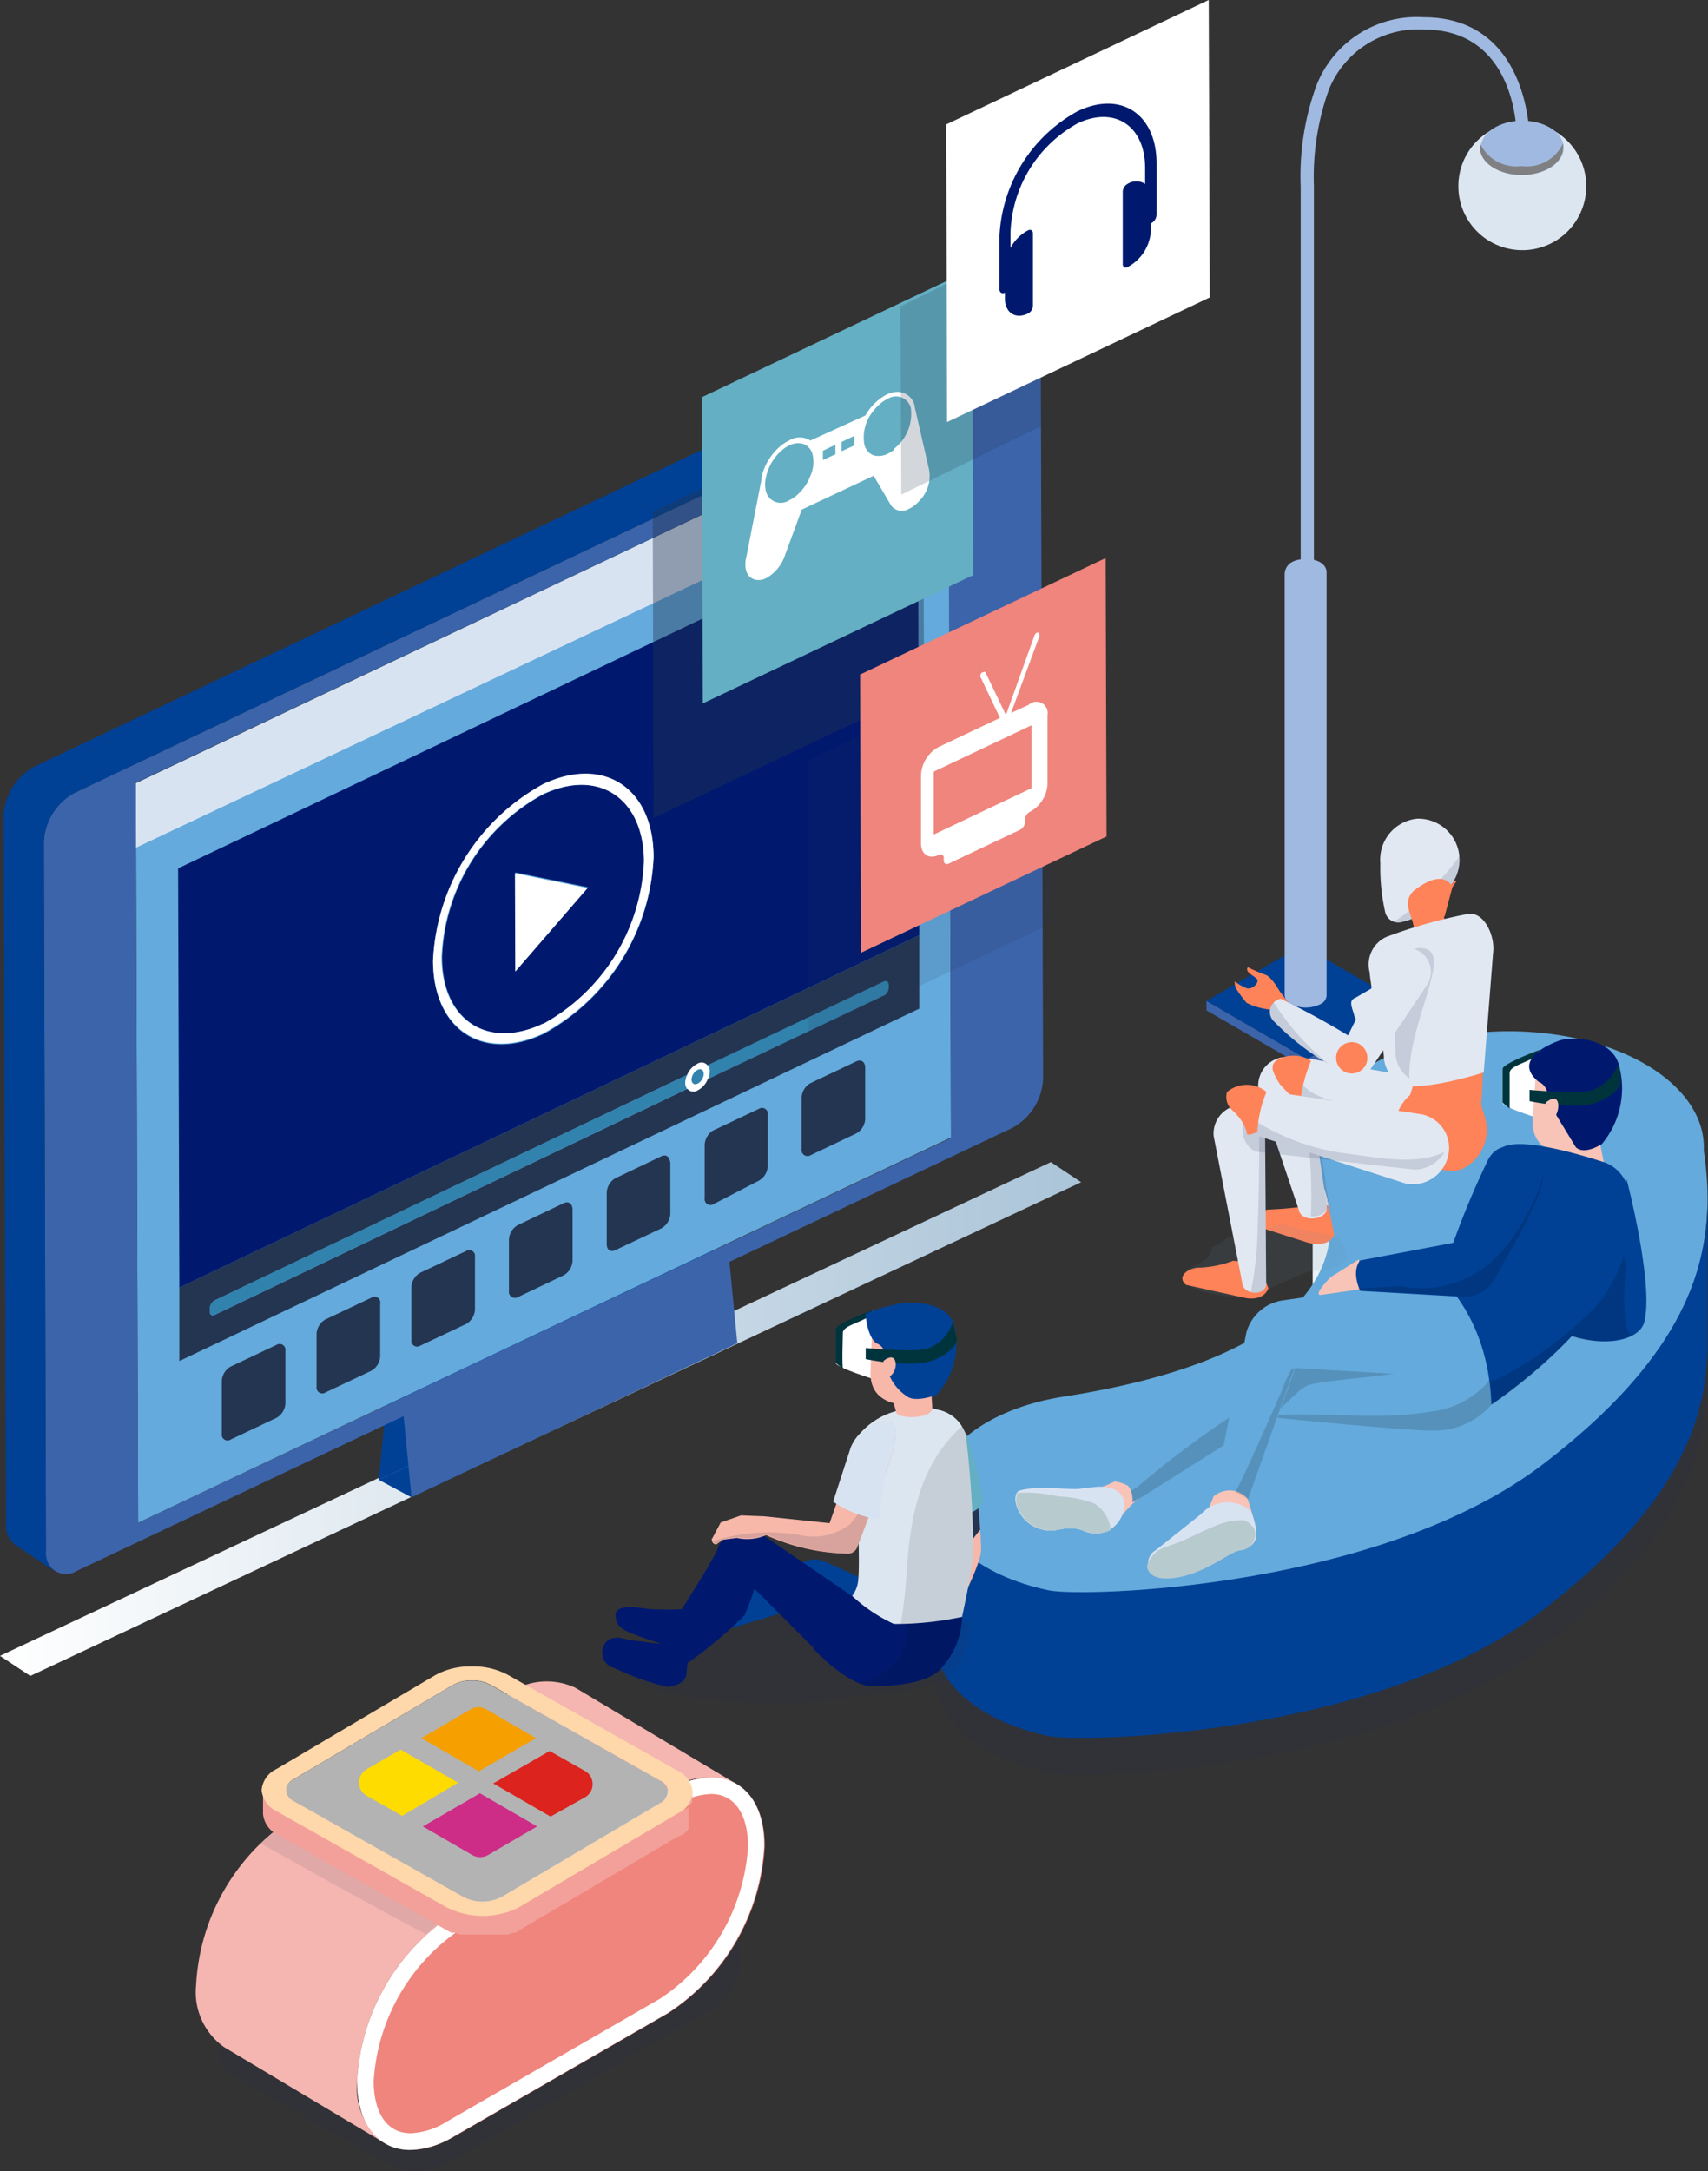 <svg xmlns="http://www.w3.org/2000/svg" xmlns:xlink="http://www.w3.org/1999/xlink" viewBox="0 0 96.95 123.22"><rect x="0" y="0" width="96.95" height="123.22" fill="#333333" stroke="none"/><defs><linearGradient id="linear-gradient" x1="5.13" y1="148.63" x2="66.06" y2="148.63" gradientTransform="matrix(1.01, 0.1, 0, 0.99, -5.21, -70.41)" gradientUnits="userSpaceOnUse"><stop offset="0" stop-color="#fff"/><stop offset="1" stop-color="#aac4d8"/></linearGradient></defs><title>アセット 1</title><g><g id="レイヤー_2" data-name="レイヤー 2"><g id="レイヤー_2-2" data-name="レイヤー 2"><polygon points="0 93.97 1.72 95.11 61.37 67.09 59.65 65.95 0 93.97" fill="url(#linear-gradient)" style="mix-blend-mode:multiply"/><polygon points="21.5 83.98 23.35 84.97 41.81 76.24 40.07 75.23 21.5 83.98" fill="#004196"/><polygon points="21.5 83.99 39.99 75.23 40.49 70.14 21.99 78.96 21.5 83.99" fill="#004196"/><polygon points="22.86 79.85 23.36 84.97 41.85 76.21 41.35 71.03 22.86 79.85" fill="#3c64aa"/><g><polygon points="7.71 44.45 7.84 86.42 53.98 64.55 53.85 22.58 7.71 44.45" fill="#64aadc"/><polygon points="7.71 44.45 7.71 48.11 53.97 26.26 53.85 22.58 7.71 44.45" fill="#d8e3f2"/><path d="M57.34,19.82,4.22,45a3.34,3.34,0,0,0-1.73,2.8L2.61,88a1.15,1.15,0,0,0,1.75,1.15L57.48,64a3.36,3.36,0,0,0,1.73-2.8L59.08,21A1.14,1.14,0,0,0,57.34,19.82ZM7.84,86.42l-.13-42L53.85,22.58l.13,42Z" fill="#3c64aa"/><path d="M55.06,18.31,2,43.48A3.35,3.35,0,0,0,.21,46.27L.34,86.51a1.31,1.31,0,0,0,.51,1.15l2.27,1.52A1.33,1.33,0,0,1,2.61,88L2.49,47.79A3.34,3.34,0,0,1,4.22,45L57.34,19.82a1.24,1.24,0,0,1,1.24,0L56.3,18.3A1.24,1.24,0,0,0,55.06,18.31Z" fill="#004196"/></g><path d="M48.59,60.24,46,61.47a1,1,0,0,0-.5.81v2.94a.34.34,0,0,0,.51.34l2.6-1.24a1,1,0,0,0,.5-.81V60.57C49.1,60.25,48.87,60.1,48.59,60.24Z" fill="#243551"/><path d="M43.07,62.93l-2.6,1.23A1,1,0,0,0,40,65v3a.33.33,0,0,0,.51.33L43.08,67a1,1,0,0,0,.5-.81V63.26A.33.33,0,0,0,43.07,62.93Z" fill="#243551"/><path d="M37.54,65.62l-2.6,1.24a1,1,0,0,0-.5.81v2.94c0,.32.22.47.5.33l2.6-1.23a1,1,0,0,0,.51-.81V66C38,65.64,37.82,65.49,37.54,65.62Z" fill="#243551"/><path d="M32,68.28l-2.6,1.24a1,1,0,0,0-.51.81v2.94a.34.34,0,0,0,.51.34L32,72.37a1,1,0,0,0,.5-.81V68.62C32.48,68.3,32.26,68.15,32,68.28Z" fill="#243551"/><path d="M26.45,71l-2.6,1.23a1,1,0,0,0-.5.81v3a.33.33,0,0,0,.5.33l2.6-1.23a1,1,0,0,0,.51-.81v-3A.33.33,0,0,0,26.45,71Z" fill="#243551"/><path d="M21.07,73.65l-2.6,1.23a1,1,0,0,0-.5.81v3a.33.33,0,0,0,.51.33l2.6-1.23a1,1,0,0,0,.5-.81V74A.33.33,0,0,0,21.07,73.65Z" fill="#243551"/><path d="M15.7,76.32l-2.6,1.23a1,1,0,0,0-.51.81v3a.33.33,0,0,0,.51.33l2.6-1.23a1,1,0,0,0,.5-.81V76.65A.33.33,0,0,0,15.7,76.32Z" fill="#243551"/><g><path d="M50.2,55.66l-10,4.75a.58.58,0,0,1,.11.37,1.11,1.11,0,0,1-.11.46l10-4.75a.56.56,0,0,0,.29-.46v-.18C50.48,55.67,50.35,55.59,50.2,55.66Z" fill="#3182ad"/><path d="M39.6,60.33A1.24,1.24,0,0,0,39,61a1.12,1.12,0,0,0-.11.47.57.57,0,0,0,.11.36.44.44,0,0,0,.58.09,1.26,1.26,0,0,0,.58-.64,1.11,1.11,0,0,0,.11-.46.58.58,0,0,0-.11-.37A.44.44,0,0,0,39.6,60.33Zm0,1.16c-.19.09-.34,0-.34-.23a.65.65,0,0,1,.34-.54c.19-.1.34,0,.34.22A.66.66,0,0,1,39.6,61.49Z" fill="#fff"/><path d="M39.6,60.72a.65.65,0,0,0-.34.54c0,.22.15.32.34.23a.66.66,0,0,0,.34-.55C39.94,60.72,39.79,60.62,39.6,60.72Z" fill="#3182ad"/><path d="M10.18,73.07l0,4.17,42-20,0-4.17Zm40-16.58-10,4.75a1.26,1.26,0,0,1-.58.64.44.44,0,0,1-.58-.09L12.19,74.62c-.15.08-.28,0-.28-.19v-.17a.57.57,0,0,1,.29-.47L39,61a1.24,1.24,0,0,1,.58-.63.44.44,0,0,1,.58.08l10-4.75c.15-.07.28,0,.29.19V56A.56.56,0,0,1,50.2,56.49Z" fill="#243551"/><path d="M30.82,45.09a11,11,0,0,0-5.72,9.22c0,3.59,2.6,5.28,5.76,3.78a11.05,11.05,0,0,0,5.73-9.22C36.57,45.28,34,43.58,30.82,45.09Zm-1.57,10,0-5.58,4.13.84Z" fill="#00196e"/><path d="M10.11,49.28l.07,23.79,42-20-.07-23.79Zm20.75,9.4c-3.45,1.63-6.26-.22-6.28-4.13a12.05,12.05,0,0,1,6.24-10c3.45-1.64,6.27.21,6.28,4.12A12,12,0,0,1,30.86,58.68Z" fill="#00196e"/><path d="M30.82,44.5a12.05,12.05,0,0,0-6.24,10c0,3.91,2.83,5.76,6.28,4.13A12,12,0,0,0,37.1,48.62C37.09,44.71,34.27,42.86,30.82,44.5Zm0,13.59c-3.16,1.5-5.75-.19-5.76-3.78a11,11,0,0,1,5.72-9.22c3.17-1.51,5.75.19,5.77,3.78A11.05,11.05,0,0,1,30.86,58.09Z" fill="#fff"/><polygon points="29.25 55.14 33.35 50.4 29.23 49.56 29.25 55.14" fill="#fff"/><path d="M39,61,12.19,73.79a.57.57,0,0,0-.29.47v.17c0,.19.13.27.28.19L39,61.79a.57.57,0,0,1-.11-.36A1.12,1.12,0,0,1,39,61Z" fill="#3182ad"/></g><g opacity="0.4"><polygon points="37.05 29.04 37.1 46.42 52.45 39.14 52.39 21.76 37.05 29.04" fill="#243551"/></g><polygon points="39.84 22.54 39.89 39.92 55.24 32.64 55.18 15.26 39.84 22.54" fill="#64afc3"/><path d="M51.91,23.05l0-.05V23a1,1,0,0,0-1.12-.75,1.62,1.62,0,0,0-.46.14,3,3,0,0,0-1.21,1.19L46,25a1.13,1.13,0,0,0-1.21,0,2.34,2.34,0,0,0-.46.29,3.3,3.3,0,0,0-1.11,1.81v.07l0,.06-.84,4.3c-.19.71,0,1.3.56,1.38a.92.92,0,0,0,.57-.11,2.32,2.32,0,0,0,1-1.16l1-2.72L49.59,27l1,1.7a.77.77,0,0,0,1,.18,1.79,1.79,0,0,0,.58-.44,2,2,0,0,0,.54-1.9ZM46,27a2.63,2.63,0,0,1-.46.79,3.06,3.06,0,0,1-.36.36,1.73,1.73,0,0,1-.38.24.87.87,0,0,1-1.32-.49,1.74,1.74,0,0,1,0-.82,2.77,2.77,0,0,1,.94-1.56,1.73,1.73,0,0,1,.38-.24,1.05,1.05,0,0,1,.82-.08.85.85,0,0,1,.5.58A1.88,1.88,0,0,1,46,27Zm.71-.89v-.53l.71-.34v.54Zm1.06-.5v-.53l.72-.34v.54Zm3-.1a1.73,1.73,0,0,1-.38.24,1.13,1.13,0,0,1-.72.11.74.74,0,0,1-.49-.36.88.88,0,0,1-.11-.24,2.33,2.33,0,0,1,.49-1.92,2.73,2.73,0,0,1,.44-.46,1.73,1.73,0,0,1,.38-.24.87.87,0,0,1,1.32.5v0A2.52,2.52,0,0,1,50.71,25.5Z" fill="#fff"/><g opacity="0.5"><polygon points="51.11 17.39 51.16 28.07 59.18 24.14 59.12 13.46 51.11 17.39" fill="#243551" opacity="0.4"/></g><polygon points="53.71 7.06 53.76 23.95 68.67 16.88 68.61 0 53.71 7.06" fill="#fff"/><path d="M61.17,6.31a8.55,8.55,0,0,0-4.44,7.15V16.4c0,.2.14.29.31.21v.32c0,.82.6,1.21,1.32.86a.51.51,0,0,0,.27-.43V13.25c0-.17-.12-.25-.27-.18a2.41,2.41,0,0,0-1,1v-.91A7.37,7.37,0,0,1,61.17,7C63.28,6,65,7.15,65,9.54v.9a.91.91,0,0,0-1,0,.52.52,0,0,0-.27.43l0,4.12a.18.18,0,0,0,.27.17A2.49,2.49,0,0,0,65.33,13v-.32a.58.58,0,0,0,.32-.5V9.24C65.63,6.46,63.62,5.14,61.17,6.31Z" fill="#00196e"/><g opacity="0.3"><polygon points="45.85 43.14 45.9 58.93 59.85 52.33 59.8 36.53 45.85 43.14" fill="#243551" opacity="0.4"/></g><polygon points="48.82 38.28 48.87 54.07 62.81 47.47 62.76 31.67 48.82 38.28" fill="#ef857d"/><path d="M58.39,40l-1,.46L59,36.1c0-.11,0-.2-.08-.2a.07.07,0,0,0-.06,0,.32.32,0,0,0-.14.16l-1.62,4.52,0,0-1.16-2.42a.09.09,0,0,0-.14,0l-.06,0a.25.25,0,0,0-.08.27l1.1,2.31-3.48,1.65a1.91,1.91,0,0,0-1,1.58v3.9c0,.62.45.91,1,.65a.19.19,0,0,1,.29.19v.11c0,.18.13.27.28.19l4.05-1.92a.52.52,0,0,0,.28-.45v-.12a.54.54,0,0,1,.28-.45,1.9,1.9,0,0,0,1-1.59l0-3.9A.64.64,0,0,0,58.39,40ZM53,47.36V43.79l5.55-2.63v3.57Z" fill="#fff"/><polygon points="74.19 60.11 74.19 60.64 68.48 57.34 68.48 56.8 74.19 60.11" fill="#3c64aa"/><polygon points="79.62 56.96 79.62 57.49 74.19 60.64 74.19 60.11 79.62 56.96" fill="#3c64aa"/><polygon points="73.91 53.65 79.62 56.96 74.19 60.11 68.48 56.8 73.91 53.65" fill="#004196"/><path d="M82.78,10.56a3.63,3.63,0,1,0,3.63-3.62,3.62,3.62,0,0,0-3.63,3.62" fill="#dce6f0"/><path d="M84.05,8.39c0,.85,1.06,1.54,2.36,1.54s2.35-.69,2.35-1.54-1.05-1.54-2.35-1.54-2.36.69-2.36,1.54" fill="#a0b9e1"/><path d="M86.41,9.43a2.26,2.26,0,0,0,2.31-1.29,1,1,0,0,1,0,.25c0,.85-1.05,1.54-2.35,1.54s-2.36-.69-2.36-1.54a1,1,0,0,1,0-.25,2.27,2.27,0,0,0,2.32,1.29" fill="#808082"/><path d="M72.92,32.59c0-.08,0-.86,1.2-.86s1.18.76,1.18.68l0,24.09a.58.58,0,0,1-.34.48,1.87,1.87,0,0,1-1.68,0,.61.61,0,0,1-.36-.5c0-2.08,0-22.57,0-23.91" fill="#a0b9e1"/><path d="M74.22,32.2a.36.36,0,0,0,.36-.36V10.56a14.72,14.72,0,0,1,.83-5.42,5.45,5.45,0,0,1,5.43-3.46c5.18,0,5.25,5.74,5.25,6a.36.36,0,1,0,.72,0c0-.06-.06-6.7-6-6.7a6.11,6.11,0,0,0-6.09,3.88,15,15,0,0,0-.89,5.74V31.84a.36.36,0,0,0,.36.36" fill="#a0b9e1"/><path d="M89.39,69.2c-5.76-1.23-12.13.55-14.21,4a4.06,4.06,0,0,0-.08,4.33c.87,2.32,2,9.36-14.6,12-3.06.46-5.69,1.78-6.85,3.66-1.84,3,.79,6.33,5.87,7.41,1.9.4,18.89,0,28.19-7.25,9.05-7,9.73-12.68,9-17.78C96.83,72.78,94,70.18,89.39,69.2Z" fill="#243551" opacity="0.15"/><g><path d="M96.71,65.24l0,8.27v-.18l0-8.27Z" fill="#fff"/><path d="M75.1,67.2a4.28,4.28,0,0,1-.59-2.08l0,8.26a4.2,4.2,0,0,0,.58,2.09,6.67,6.67,0,0,1,.43,2.3l0-8.27A7,7,0,0,0,75.1,67.2Z" fill="#eaf2f5"/><path d="M89.39,58.91c-5.76-1.22-12.13.55-14.21,4a4.06,4.06,0,0,0-.08,4.33c.87,2.32,2,9.37-14.6,12-3.06.45-5.69,1.77-6.85,3.66-1.84,3,.79,6.32,5.87,7.4a16.18,16.18,0,0,0,5.71.17c.66,0,13.18-.21,22.48-7.42,9.05-7,9.73-12.68,9-17.78C96.83,62.49,94,59.89,89.39,58.91Z" fill="#64aadc"/><path d="M87.71,83c-9.3,7.21-26.29,7.66-28.19,7.25-4-.84-6.45-3.06-6.46-5.42l0,8.26c0,2.37,2.48,4.58,6.45,5.43,1.9.4,18.89,0,28.2-7.25,7.44-5.77,9.22-10.63,9.21-15l0-8.27C96.93,72.39,95.16,77.26,87.71,83Z" fill="#004196"/></g><path d="M41.06,108.71l-27,6-1.09.89a1.33,1.33,0,0,0,.19,2.18l8.72,4.93a3.67,3.67,0,0,0,3.63,0L40.42,114a3.27,3.27,0,0,0,1.07-4.63Z" fill="#243551" opacity="0.15"/><g><path d="M28.75,96.17l-12.15,7a12.07,12.07,0,0,0-5.47,9.49,3.82,3.82,0,0,0,1.6,3.52l9.14,5.46a3.85,3.85,0,0,1-1.6-3.53,12.09,12.09,0,0,1,5.47-9.49l12.15-7a3.88,3.88,0,0,1,3.91-.38l-9.14-5.46A3.86,3.86,0,0,0,28.75,96.17Z" fill="#f5b5b0"/><path d="M28.8,96.14l-.05,0-12.15,7a9.53,9.53,0,0,0-1.85,1.44c.13.07,6.38,3.61,9.44,5.18a8.89,8.89,0,0,1,1.55-1.17l11.35-6.55c-2.28-1.2-4.52-2.46-6.65-3.81A3.63,3.63,0,0,1,28.8,96.14Z" fill="#243551" opacity="0.1"/><path d="M37.89,101.62l-12.15,7a12.09,12.09,0,0,0-5.47,9.49c0,3.49,2.48,4.89,5.51,3.14l12.15-7a12.09,12.09,0,0,0,5.48-9.49C43.4,101.28,40.93,99.87,37.89,101.62Z" fill="#ef857d"/><path d="M40.36,100.87a5,5,0,0,0-2.47.75l-12.15,7a12.09,12.09,0,0,0-5.47,9.49c0,2.47,1.24,3.9,3,3.9a5,5,0,0,0,2.47-.76l12.15-7a12.09,12.09,0,0,0,5.48-9.49C43.4,102.29,42.16,100.87,40.36,100.87Zm-2.9,12.56-12.15,7a4.13,4.13,0,0,1-2,.63c-1.31,0-2.09-1.1-2.1-2.95a11.22,11.22,0,0,1,5-8.67l12.15-7a4.13,4.13,0,0,1,2-.63h0c1.31,0,2.1,1.11,2.1,3A11.21,11.21,0,0,1,37.46,113.43Z" fill="#fff"/><polygon points="40.36 101.81 40.36 101.81 40.36 101.81 40.36 101.81" fill="#d84d4f"/></g><path d="M39.3,101.88a.24.24,0,0,0,0,.08l0,.08,0,.07a.25.25,0,0,1,0,.09.16.16,0,0,1,0,.07.61.61,0,0,1-.07.1l-.07.1,0,0-.12.12-.1.08-.07,0-.12.08-.09.06-9,5.32a1.51,1.51,0,0,1-.28.15l-.08,0-.25.09-.07,0-.16,0-.1,0-.2,0-.08,0-.34,0h-.11l-.19,0H27l-.15,0h-.13l-.16,0-.12,0-.2,0-.09,0-.31-.1-.14-.06-.08,0-.21-.11-9.59-5.42a1.51,1.51,0,0,1-.89-1.2v1.47a1.49,1.49,0,0,0,.88,1.2l9.6,5.42.21.11.07,0,.12,0h0l.32.1h0l.08,0,.19,0h0l.08,0,.16,0h.13l.15,0h.71l.19,0H28l.34,0h0l.08,0,.19,0,.1,0,.17,0h0l0,0,.25-.1.09,0c.09,0,.19-.09.28-.15l9-5.32h0l.06,0,.12-.08a.18.18,0,0,0,.07,0l.1-.08,0,0a.94.94,0,0,0,.1-.1l0,0,.06-.07,0,0,.07-.1,0,0v0l0-.09a.08.08,0,0,0,0,0v0a.24.24,0,0,0,0-.08.14.14,0,0,0,0-.07h0a.28.28,0,0,0,0-.09.13.13,0,0,0,0-.06v-1.5s0,.06,0,.09S39.3,101.85,39.3,101.88Z" fill="#f3a09a"/><path d="M38.43,100.47l-9.6-5.42a4.15,4.15,0,0,0-2.08-.48,4.07,4.07,0,0,0-2.07.51l-9,5.32a1.44,1.44,0,0,0-.83,1.21,1.51,1.51,0,0,0,.89,1.2l9.59,5.42a4.57,4.57,0,0,0,4.15,0l9-5.32a1.44,1.44,0,0,0,.84-1.21A1.53,1.53,0,0,0,38.43,100.47Zm-.94,1.84-9,5.33a2.39,2.39,0,0,1-2.18,0l-9.6-5.43a.77.77,0,0,1-.46-.62.75.75,0,0,1,.44-.63l9-5.33a2.17,2.17,0,0,1,1.09-.27,2.2,2.2,0,0,1,1.09.26l9.61,5.43a.66.66,0,0,1,0,1.25Z" fill="#fed7aa"/><path d="M37.46,101.05l-9.6-5.42a2.2,2.2,0,0,0-1.09-.26,2.17,2.17,0,0,0-1.09.27l-9,5.33a.75.75,0,0,0-.44.63.79.79,0,0,0,.47.63l9.59,5.42a2.39,2.39,0,0,0,2.18,0l9-5.33a.74.74,0,0,0,.43-.63A.76.76,0,0,0,37.46,101.05Z" fill="#b3b3b3"/><path d="M20.83,101.92l2,1.13L26,101.17l-3.26-1.88-1.93,1.12A.87.87,0,0,0,20.83,101.92Z" fill="#ffdc00"/><path d="M23.92,98.64l3.26,1.88,3.24-1.88L27.6,97a.89.89,0,0,0-.88,0Z" fill="#f5a000"/><path d="M28,101.21l3.25,1.88L33.2,102a.86.86,0,0,0,0-1.5l-2-1.13Z" fill="#dc231e"/><path d="M24,103.65l2.82,1.63a.9.9,0,0,0,.87,0l2.8-1.63-3.25-1.88Z" fill="#cd2d87"/><path d="M73.29,57.11s-.14.93-.38.92-.63-.74-.75-.73a3.89,3.89,0,0,1-1.4-.39,6.5,6.5,0,0,1-.6-.82.79.79,0,0,1-.07-.4,2.5,2.5,0,0,0,.67.39c.34.1.74-.34.59-.52s-.72-.4-.52-.67a10.24,10.24,0,0,0,1,.43c.34.1.8.92.8.92Z" fill="#ff8358"/><path d="M84.09,54.39A1.36,1.36,0,0,1,83.34,56h0l-5.45,2.29a1,1,0,0,1-1-.62c-.12-.48-.35-.83.07-1h0l5.18-3h0a1.48,1.48,0,0,1,.29-.12A1.35,1.35,0,0,1,84.09,54.39Z" fill="#bfcbde"/><path d="M84.09,54.39a1.27,1.27,0,0,1,0,.75.36.36,0,0,0-.36,0A30.09,30.09,0,0,1,77.11,58a.75.75,0,0,1-.24-.38c-.12-.48-.35-.83.07-1h0l5.18-3h0a1.48,1.48,0,0,1,.29-.12A1.35,1.35,0,0,1,84.09,54.39Z" fill="#e2e8f2"/><path d="M72.06,68.64a19,19,0,0,0,2.28-.22l1.07,0,.32,1.66c-.32.77-1.46.45-1.46.45l-2.74-.87C71,69.42,71.46,68.64,72.06,68.64Z" fill="#ff8358"/><path d="M72.79,60c.92-.14,1.34.68,1.52,1.58l1,6.88c.15.75-1.44,1-1.59.19l-2.27-6.72A1.63,1.63,0,0,1,72.79,60Z" fill="#e2e8f2"/><path d="M73.11,59.77c.77,0,1.13.76,1.3,1.58l1,6.88c.1.53-.58.89-1,.79a29.17,29.17,0,0,0-.93-8.59.35.35,0,0,0-.3-.29.42.42,0,0,0,0-.31Z" fill="#243551" opacity="0.15"/><path d="M84,63.9a2.08,2.08,0,0,1-2.41,1.53l-8-2.84a1.34,1.34,0,0,1,.7-2.52l8.22,1.44A1.92,1.92,0,0,1,84,63.9Z" fill="#e2e8f2"/><path d="M76.93,62.73a55.26,55.26,0,0,0,7,1,2,2,0,0,1-1.08.38l-8.42-.89a1.28,1.28,0,0,1-.77-2C74.39,62.31,75.72,62.51,76.93,62.73Z" fill="#243551" opacity="0.15"/><path d="M73.8,62.59s-.18,0-.18,0-.25-.3-.92-1a3,3,0,0,1-.43-.8.52.52,0,0,1,.15-.59,1.84,1.84,0,0,1,2,0A8.25,8.25,0,0,0,73.8,62.59Z" fill="#ff8358"/><path d="M82.68,50l-.88,1.28.32,1.48a.89.89,0,0,1-.78,1.07.88.88,0,0,1-1-.72L80,51.2A2.24,2.24,0,0,1,82.68,50Z" fill="#ff8358"/><path d="M80.8,59.77l3.39.85-.09,1.8c-.09.32.11.6.17.93a2.46,2.46,0,0,1-1.18,2.94s-.57.49-2.92-.35a3.12,3.12,0,0,1-.87-2.7,2.5,2.5,0,0,1,.74-1.1Z" fill="#ff8358"/><path d="M78.69,53.17a28.42,28.42,0,0,1,4.55-1.29c1-.24,1.64,1.25,1.51,2.2l-.53,6.78s-3.47,1.12-4.67.66a1.84,1.84,0,0,1-1-1.54c0-.61-.69-3.46-.81-4.82A1.72,1.72,0,0,1,78.69,53.17Z" fill="#e2e8f2"/><path d="M79,54.25s0,0,0,0c4.78-2,.87,3.16,1,6.95a1.86,1.86,0,0,1-.79-1.58c0-.62-.33-3.52-.32-4.88A2.78,2.78,0,0,1,79,54.25Z" fill="#243551" opacity="0.15"/><path d="M80.44,46.46A2.34,2.34,0,0,1,81.3,51l-.41.78a4.37,4.37,0,0,1-1.44.57.77.77,0,0,1-.82-.57,11.57,11.57,0,0,1-.28-2.8A2.33,2.33,0,0,1,80.44,46.46Z" fill="#e2e8f2"/><path d="M81,50.65a12,12,0,0,0,1.73-1.91,2.29,2.29,0,0,0,.2-.46,1.27,1.27,0,0,1,0,.26A2.34,2.34,0,0,1,81.3,51l-.41.78a4.37,4.37,0,0,1-1.44.57.67.67,0,0,1-.42-.08l.14,0A7.38,7.38,0,0,0,81,50.65Z" fill="#243551" opacity="0.15"/><path d="M80.26,50.54c.63-.49,1.66-1.09,2.19-.22L82,52l-1.75.53-.28-.9A1,1,0,0,1,80.26,50.54Z" fill="#ff8358"/><path d="M78.76,54.31A1.37,1.37,0,0,1,80.93,56h0l-3.35,5a1.42,1.42,0,0,1-1-.18,1.83,1.83,0,0,1-.59-1l2.6-5.25h0A1.51,1.51,0,0,1,78.76,54.31Z" fill="#e2e8f2"/><path d="M67.69,71.91l.77-.44c.18-.1.28-.74.49-.75s.63-.51.87-.51c.43,0,2.89-.78,3.09-.73s.62.17.93.28a2.91,2.91,0,0,0,.39.12c.1,0,.21,0,.31,0a4.11,4.11,0,0,1,.67.17,5.28,5.28,0,0,1,.71.19c.27.13.41.58.49.86a.68.68,0,0,1-.1.52,1.23,1.23,0,0,1-.55.32,1.25,1.25,0,0,1-.34.12,7,7,0,0,1-.92.07c-.58,0-3.38,1.62-4.16,1.52a15.86,15.86,0,0,1-1.81-.29,2.59,2.59,0,0,1-.86-.3.8.8,0,0,1-.4-.63c0-.1,0-.19,0-.27A1.45,1.45,0,0,1,67.69,71.91Z" fill="#6c90b1" opacity="0.1" style="mix-blend-mode:multiply"/><path d="M68.08,71.94A6.11,6.11,0,0,0,70,71.55l1.41.11L72,73.11c-.33.81-1.35.54-1.35.54l-3.32-.73C66.75,72.45,67.45,71.94,68.08,71.94Z" fill="#ff8358"/><path d="M70.5,62.71c.93,0,1.24.84,1.31,1.75l.06,8.33c.06.77-1.3.76-1.36,0l-1.62-8.32A1.62,1.62,0,0,1,70.5,62.71Z" fill="#e2e8f2"/><path d="M71.51,63.29a3,3,0,0,1,.3,1.17l.06,8.33c0,.47-.46.65-.87.54a19.7,19.7,0,0,0,.39-3.78C71.48,67.46,71.46,65.38,71.51,63.29Z" fill="#243551" opacity="0.15"/><path d="M82.2,65.59a2.07,2.07,0,0,1-2.37,1.59l-8.44-2.72A1.34,1.34,0,0,1,72,61.92l8.65,1.31A1.94,1.94,0,0,1,82.2,65.59Z" fill="#e2e8f2"/><path d="M82,65.38a2.06,2.06,0,0,1-1.68,1l-8.81-1c-.72,0-1.38-1.22-.7-2.06a12.81,12.81,0,0,0,5.91,2.18C78.38,65.73,80.41,66.12,82,65.38Z" fill="#243551" opacity="0.15"/><path d="M71.37,64.24c-.2.07-.47.21-.59.13,0-.13-.12-.72-.87-1.4a1,1,0,0,1-.26-1,1.74,1.74,0,0,1,2.24,0A6.7,6.7,0,0,0,71.37,64.24Z" fill="#ff8358"/><path d="M77.25,59.21c.08.25.8.88-.56,1.85a14.94,14.94,0,0,1-4.4-3.12.75.75,0,0,1,.41-1.26h0A46.58,46.58,0,0,1,77.25,59.21Z" fill="#e2e8f2"/><path d="M75.06,60.08c.1.1.23.2.37.32a15.13,15.13,0,0,1-3.14-2.46.78.78,0,0,1,0-1.07A14.34,14.34,0,0,0,75.06,60.08Z" fill="#243551" opacity="0.15"/><path d="M77.1,59.22a.9.9,0,0,1,.44,1.18.89.89,0,1,1-1.62-.74A.9.9,0,0,1,77.1,59.22Z" fill="#ff8358"/><path d="M87.45,59.62s-2.15.76-2.15,1.05v1.92c0,.25,2.15.91,2.15.91l0-2.15A1.08,1.08,0,0,1,87.45,59.62Z" fill="#fff"/><path d="M85.29,60.66v1.91s.28.26.4.33c0-.48,0-1.63,0-2s.7-.51,1.36-.87a3.55,3.55,0,0,1,.37-.46S85.29,60.36,85.29,60.66Z" fill="#00343d"/><path d="M91.42,72.51l-2.8,3.09c2.5,1,4.44.43,4.71-.56.57-2.14-1-8.12-1-8.12Z" fill="#004196"/><path d="M92.3,72a5.36,5.36,0,0,0-.65-2l-.23,2.52-2.8,3.09a5.3,5.3,0,0,0,3.95.22,2.24,2.24,0,0,1-.28-.63A12.77,12.77,0,0,1,92.3,72Z" opacity="0.15"/><path d="M87.72,64l.73,2.93c0,.8,2.58-.2,2.58-1l-.45-2.24Z" fill="#f8c4b8"/><path d="M87,63.53c-.08,1.29.77,1.9,2,2,0,0,2.3-.55,2.38-1.81l.41-2.32-4.57-1.09Z" fill="#f8c4b8"/><path d="M88.52,59.05c-1,.36-2.56,1.24-1.17,2.35,0,0,.59.18.53,1.13l1.57,2.58c.51.46,1.48-.19,1.48-.19a4.93,4.93,0,0,0,1-4.33C91.6,58.87,89.22,58.8,88.52,59.05Z" fill="#00196e"/><path d="M70.66,84.57,69,84.42A3.72,3.72,0,0,1,68.33,86a16.22,16.22,0,0,1-2.76,2,.85.85,0,0,0-.37.93c.11.34.44.66,1.37.58,1.85-.18,3.18-1.45,3.88-1.58,1.18-.22.86-1.17.69-1.8S70.66,84.57,70.66,84.57Z" fill="#f8c4b8"/><path d="M71,85.77a2,2,0,0,0-2.82.15L65.57,88a.85.85,0,0,0-.37.93c.11.34.44.66,1.37.58,1.85-.18,3.18-1.45,3.88-1.58,1.18-.22.86-1.17.69-1.8C71.11,86.05,71.06,85.9,71,85.77Z" fill="#d8e3f2"/><path d="M70.57,86.27a4,4,0,0,0-1.64.35c-.71.27-1.37.66-2.09.93-.24.1-.48.17-.72.26a1.6,1.6,0,0,0-1,1l0,.18c.11.34.44.66,1.37.58,1.85-.18,3.18-1.45,3.88-1.58a.91.91,0,0,0,.83-1.2A1,1,0,0,0,70.57,86.27Z" fill="#b7cace"/><path d="M61.74,84.6c-.58.1-2.84-.34-3.86,0-.29.09-.33.7,0,1.23a2,2,0,0,0,1.42,1c.65.17,1.11-.3,2.12,0s1.63.27,2.14-.67a7.88,7.88,0,0,1,2.3-2l-1.92-.51A5.34,5.34,0,0,1,61.74,84.6Z" fill="#f8c4b8"/><path d="M62.42,84.37c-.11,0-.9.08-1,.1-.57.13-2.53-.21-3.55.13-.29.09-.33.7,0,1.23a2,2,0,0,0,1.42,1c.65.17,1.11-.3,2.12,0a1.63,1.63,0,0,0,2.34-1S64.27,84.41,62.42,84.37Z" fill="#d8e3f2"/><path d="M62.07,85.3a6.83,6.83,0,0,0-2-.38,8.08,8.08,0,0,0-2.3-.2,1.11,1.11,0,0,0,.14,1.11,2,2,0,0,0,1.42,1c.65.17,1.11-.3,2.12,0a1.8,1.8,0,0,0,1.6,0A2,2,0,0,0,62.07,85.3Z" fill="#b7cace"/><path d="M77.94,77.06H70.6l-7.45,7a2.21,2.21,0,0,1,.88.26,1.18,1.18,0,0,1,.24.93l7.67-4.89s7.61.77,9.24.77a4.28,4.28,0,0,0,3.51-1.47l.44-5.6-5.27-1.34Z" fill="#64aadc"/><path d="M84.53,74.45a5,5,0,0,1,.46,1.4l.14-1.74-.93-.24A4.79,4.79,0,0,1,84.53,74.45Z" fill="#243551"/><path d="M81.15,80.12c-3,.49-6,0-9,.2a.21.21,0,0,1-.08,0,.38.38,0,0,0,0,.1c1.09.11,7.59.76,9.08.76a4.28,4.28,0,0,0,3.51-1.47l.16-2a3,3,0,0,1-.5.88A5.11,5.11,0,0,1,81.15,80.12Z" opacity="0.15"/><path d="M77.94,77.06H72.45a2.29,2.29,0,0,1-1.08,2.37,53.54,53.54,0,0,0-6.66,4.83,2.79,2.79,0,0,1-.52.35,1.4,1.4,0,0,1,.08.69s7.72-4.89,7.79-4.88c.65-.37,1.45-1.41,2.08-1.76s5.64-.6,5.62-.9a15.21,15.21,0,0,0-.68-3.25Z" opacity="0.15"/><path d="M72.87,73.79a2.52,2.52,0,0,0-2.12,1.82l-1.88,9.33a1.38,1.38,0,0,1,2,.16l2.65-7.46,7.75.45-1.37-5.32Z" fill="#64aadc"/><path d="M72.76,78.93c-.26.58-2.43,5.5-2.64,5.75a2,2,0,0,1,.71.42l2.65-7.46a.54.54,0,0,0-.17.07A6.75,6.75,0,0,0,72.76,78.93Z" opacity="0.15"/><path d="M91,65.94c-1.89-.61-6.18-1.82-6-.22.49,4.38-3.62,6.46-3.62,6.46s3.11,2.25,3.27,7.53c0,0,7.16-4.74,7.74-9.47a11.53,11.53,0,0,0,.07-2.49A2.11,2.11,0,0,0,91,65.94Z" fill="#004196"/><path d="M85.21,78.16a3,3,0,0,1-.63.22,11,11,0,0,1,.11,1.33,26.47,26.47,0,0,0,6.23-5.92l-.41.43A22.08,22.08,0,0,1,85.21,78.16Z" opacity="0.15"/><path d="M75.53,72.48s-1.13,1.12-.49,1l2.21-.32-.12-1.69Z" fill="#f8c4b8"/><path d="M87,65.39s-1.72-1-2.51.38a48.28,48.28,0,0,0-2,4.76l-5.28,1s-.54.52,0,1.73l5.56.32a2,2,0,0,0,2.15-.88C86.26,70.05,89,66,87,65.39Z" fill="#004196"/><path d="M79.89,73.05a2.7,2.7,0,0,1-.41-.07c-.79.06-1.58.11-2.39.14l0,.1,5.56.32a2,2,0,0,0,2.15-.88c1-1.86,2.68-4.46,2.82-6a11.71,11.71,0,0,1-2.15,4.07A6,6,0,0,1,79.89,73.05Z" opacity="0.15"/><path d="M90.43,61.85c-.52.29-3.61,0-3.61,0v.64s2.76.59,4,0S92,61.4,92,61.4l-.11-1.06A2.65,2.65,0,0,1,90.43,61.85Z" fill="#00343d"/><path d="M87.74,62.57l-.07,1c.42.23.81-.34.78-.87C88.4,62,87.74,62.57,87.74,62.57Z" fill="#f8c4b8"/><path d="M49.59,74.38s-2.15.76-2.15,1.05v1.92c0,.25,2.16.92,2.16.92l0-2.16C49.78,76.11,48.76,75.25,49.59,74.38Z" fill="#fff"/><path d="M47.43,75.42v1.91s.28.26.41.33c-.05-.48,0-1.62,0-2s.7-.51,1.36-.87a2.37,2.37,0,0,1,.36-.45S47.43,75.12,47.43,75.42Z" fill="#00343d"/><path d="M53.91,91.56c-2.27-.6-5-.35-7.31-.46s-6-.28-7.74,1.78c-.15.19-.21.45-.41.6a10.1,10.1,0,0,1-1.92.67c-.14,0-1,.21-1.06.41s.45.49.46.61c.77.89,2.25.93,3.33,1.11a37.34,37.34,0,0,0,4.83.42,30,30,0,0,0,4.65-.48c1.62-.19,3.53-.12,4.94-1A3.45,3.45,0,0,0,55,93C55.25,92,54.85,91.81,53.91,91.56Z" fill="#243551" opacity="0.15"/><path d="M40.65,90.89l-.25,1.84L46.15,91l3.76,2.81,3.54-1.87s-6.26-3.39-7.14-3.45S40.65,90.89,40.65,90.89Z" fill="#004196"/><path d="M54.07,87l-.18,5.19s1.83-3.34,1.8-4.28a30.67,30.67,0,0,0-.9-6.63Z" fill="#f7b7a9"/><path d="M54.79,81.25,54.07,87l-.18,5.19.23-.42a6.25,6.25,0,0,1,1.52-4.95A29.89,29.89,0,0,0,54.79,81.25Z" fill="#243551"/><path d="M54.15,85.93a1.7,1.7,0,0,0,1.66-.61,23.17,23.17,0,0,0-1-4.07Z" fill="#64afc3"/><path d="M53.23,80a3.9,3.9,0,0,0-2.37.08,4.15,4.15,0,0,0-2.38,1.71s.38,6.2.24,7.82A1.75,1.75,0,0,1,47.9,91s.89,2.54,2.34,2.5a17.94,17.94,0,0,0,4.18-.88s.8-3.55.83-4.47a60.23,60.23,0,0,0-.43-6.73A2.07,2.07,0,0,0,53.23,80Z" fill="#dce6f0"/><path d="M54.61,80.92c-2.31,2.13-2.89,4.83-3.13,8a27.9,27.9,0,0,1-.61,4.56,21,21,0,0,0,3.55-.84s.8-3.55.83-4.47a60.23,60.23,0,0,0-.43-6.73A1.45,1.45,0,0,0,54.61,80.92Z" opacity="0.1"/><path d="M50.33,78.19l.53,1.92c0,.44,2.08.46,2.06-.23l-.11-1.75Z" fill="#f7b7a9"/><path d="M49.41,77.94c0,1.2.83,1.75,2.05,1.79,0,0,2.3-.59,2.34-1.77l.35-2.18-4.63-.87Z" fill="#f7b7a9"/><path d="M50.72,74.06a7.49,7.49,0,0,0-1.59.5s.07,1.29.63,1.68c0,0,.55.14.52,1a2.66,2.66,0,0,0,1.2,2c.48.38,1.68-.08,1.68-.08a4.3,4.3,0,0,0,1-3.93C53.81,73.77,51.36,73.82,50.72,74.06Z" fill="#004196"/><path d="M36.71,91.3c-.59-.1-1.87-.28-1.77.44s.42.82,2.66,1.57,1.27-2,1.27-2A14.92,14.92,0,0,1,36.71,91.3Z" fill="#00196e"/><path d="M37.31,92a6.69,6.69,0,0,1-.94-.48c-.44-.26-1.23-.25-1.29.21s.29.77,2.53,1.52S38.79,92,38.79,92A4.09,4.09,0,0,1,37.31,92Z" fill="#00196e"/><path d="M35.84,93.08c-.26,0-.83-.32-1.32,0a.9.9,0,0,0,.35,1.58,15.19,15.19,0,0,0,3,1.07c.36,0,1.06-.21,1.1-.76s.12-1.07.12-1.07l-1.48-.59Z" fill="#00196e"/><path d="M50.74,92.16a9,9,0,0,1-2.38-1.6l-2.2,3s2,2.14,3.37,2.14,3.24-.23,3.87-1a4.46,4.46,0,0,0,1.21-2.94A18.2,18.2,0,0,1,50.74,92.16Z" fill="#00196e"/><path d="M51.51,92.17a3.12,3.12,0,0,1-2.88,3.29,2.22,2.22,0,0,0,.9.23c1.41,0,3.24-.23,3.87-1a4.46,4.46,0,0,0,1.21-2.94A26.51,26.51,0,0,1,51.51,92.17Z" opacity="0.1"/><path d="M43.3,87.11a2.18,2.18,0,0,0-1.9,0l0,0c-.64.44-.73.82-.22,1.41l6,6,2.53-2.34-1.34-1.6Z" fill="#00196e"/><path d="M40.75,87.88c-.43,1-3.28,5.35-3.28,5.35a.77.77,0,0,0,.19,1.1,1.06,1.06,0,0,0,1.31.09,24.71,24.71,0,0,0,3.29-2.75,12.93,12.93,0,0,0,1-3.6L42,86.91A1.32,1.32,0,0,0,40.75,87.88Z" fill="#00196e"/><path d="M50.13,80.69a1.85,1.85,0,0,0-1.58,1.57l-1.46,4.18-3.72-.39L42.06,86l-1.15.4-.49.92s-.05-.07,0,.14a.23.23,0,0,0,.25.18l.36-.26.8-.1a2.71,2.71,0,0,0,1.66-.16A11.79,11.79,0,0,0,48,88.17a.6.6,0,0,0,.65-.34l1.61-4.23S51.64,80.36,50.13,80.69Z" fill="#f7b7a9"/><path d="M50.13,80.69a1.85,1.85,0,0,0-1.58,1.57l-.06.19a1.27,1.27,0,0,1,.94,1.6,4.41,4.41,0,0,1-1.24,2.5,3.43,3.43,0,0,1-2.71.58,10.37,10.37,0,0,0-5,.33.23.23,0,0,0,.23.14l.36-.26.8-.1a2.71,2.71,0,0,0,1.66-.16A11.79,11.79,0,0,0,48,88.17a.6.6,0,0,0,.65-.34l1.61-4.23S51.64,80.36,50.13,80.69Z" fill="#243551" opacity="0.15"/><path d="M50.13,80.69a2.39,2.39,0,0,0-1.84,1.45l-1,3.08a6,6,0,0,0,2.59,1l.39-2.66S51.64,80.36,50.13,80.69Z" fill="#d8e3f2"/><path d="M52.74,76.5c-.51.29-3.6,0-3.6,0v.63s2.75.59,4,0S54.31,76,54.31,76l-.22-1A2.37,2.37,0,0,1,52.74,76.5Z" fill="#00343d"/><path d="M50.15,77.23l0,.89c.39.18.73-.31.69-.77C50.75,76.72,50.15,77.23,50.15,77.23Z" fill="#f7b7a9"/></g></g></g></svg>